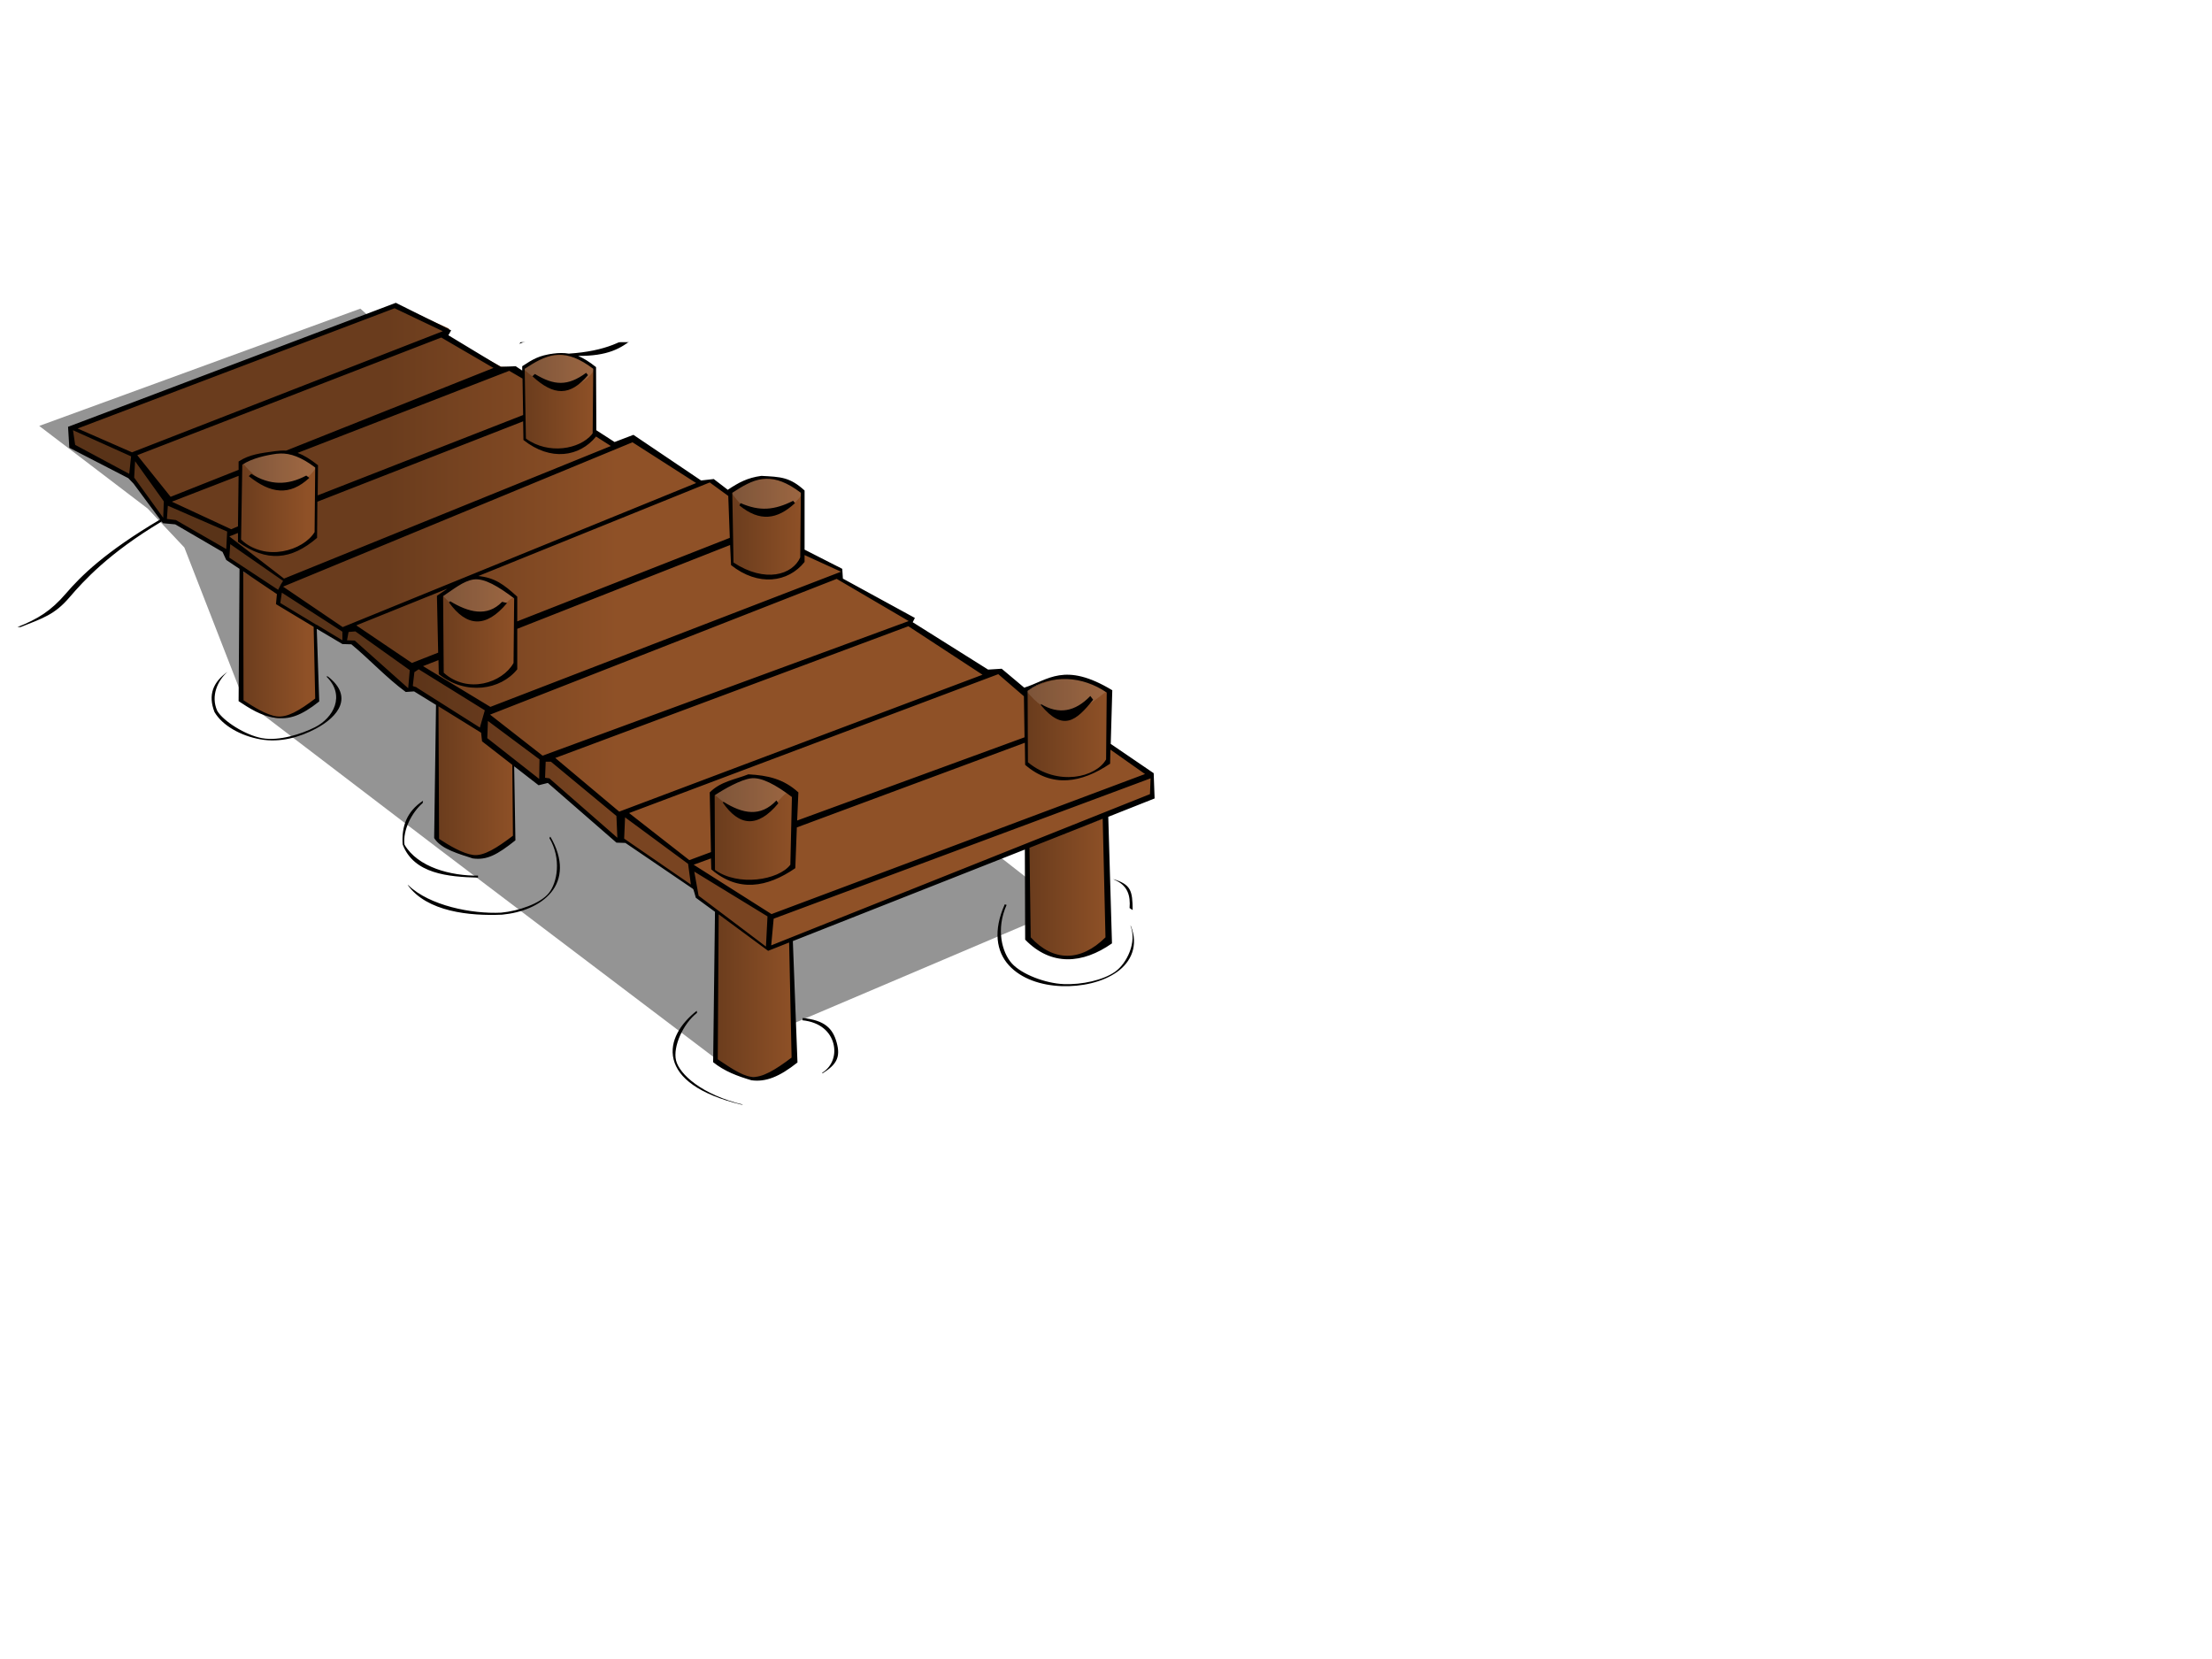 <?xml version="1.0"?><svg width="640" height="480" xmlns="http://www.w3.org/2000/svg" xmlns:xlink="http://www.w3.org/1999/xlink">
 <defs>
  <linearGradient id="linearGradient2320">
   <stop stop-color="#6a3c1d" offset="0" id="stop2322"/>
   <stop stop-color="#8f5127" offset="1" id="stop2324"/>
  </linearGradient>
  <linearGradient y2="0.472" x2="0.505" y1="0.472" x1="0.291" id="linearGradient2368" xlink:href="#linearGradient2320"/>
  <linearGradient y2="0.497" x2="0.871" y1="0.497" x1="0" id="linearGradient2375" xlink:href="#linearGradient2320"/>
  <linearGradient y2="0.499" x2="1" y1="0.499" x1="0" id="linearGradient2383" xlink:href="#linearGradient2320"/>
  <linearGradient y2="0.499" x2="1" y1="0.499" x1="0" id="linearGradient2391" xlink:href="#linearGradient2320"/>
  <linearGradient y2="0.499" x2="1" y1="0.499" x1="0" id="linearGradient2393" xlink:href="#linearGradient2320"/>
  <linearGradient y2="0.5" x2="1" y1="0.5" x1="0" id="linearGradient2399" xlink:href="#linearGradient2320"/>
  <linearGradient y2="0.5" x2="1" y1="0.5" x1="0" id="linearGradient2401" xlink:href="#linearGradient2320"/>
  <filter id="filter3277">
   <feGaussianBlur id="feGaussianBlur3279" stdDeviation="2.381"/>
  </filter>
 </defs>
 <g>
  <title>Layer 1</title>
  <path fill="#000000" fill-rule="evenodd" stroke-width="1px" fill-opacity="0.418" filter="url(#filter3277)" id="path3013" d="m11.349,123.231l31.373,23.905l10.619,11.273l17.192,44.153l56.632,43.214l79.386,60.123l101.635,-43.214l-83.548,-65.389l-120.374,-108.001l-92.914,33.935z"/>
  <path fill="url(#linearGradient2368)" fill-rule="evenodd" stroke-width="1px" id="path2366" d="m114.488,87.985l-94.11,35.424l0.7,5.85l16.093,8.775l10.845,13l3.499,0l13.994,9.1l0.35,1.95l15.044,9.425l-0.7,3.9l19.781,10.678l2.721,0.23l14.843,13.558l1.732,-0.46l20.038,11.95l0.495,2.298l16.327,12.639l2.474,-0.46l20.038,17.005l1.979,0.23l19.543,13.558l1.732,2.987l20.285,14.937l111.57,-43.892l-0.742,-6.894l-36.118,-23.21l-6.679,-6.435l-4.453,0.23l-22.759,-13.558l0.99,-1.379l-21.522,-12.639l1.237,-0.919l-0.742,-1.609l-11.132,-4.826l-25.975,-20.223l-2.721,0.46l-19.543,-13.099l-5.69,2.528l-6.185,-4.136l-22.759,-18.614l-3.958,-0.23l-16.327,-8.962l1.237,-2.068l-15.429,-7.099z"/>
  <path fill="url(#linearGradient2375)" fill-rule="evenodd" stroke-width="1px" id="path2370" d="m84.853,130.722l-8.402,0.415l-6.615,2.823l-0.983,22.502l10.637,4.318l6.436,-2.076l5.184,-3.155l0.715,-20.26l-6.972,-4.567zm-15.285,34.21l0.268,37.698l5.184,3.238c3.099,1.634 5.491,2.391 6.615,1.578c1.946,-0.354 4.566,-0.237 4.737,-1.827l5.184,-2.74l-0.701,-22.049l-10.146,-5.989l-0.237,-3.433l-10.905,-6.477z"/>
  <path fill="url(#linearGradient2383)" fill-rule="evenodd" stroke-width="1px" id="path2378" d="m137.949,167.008l-5.9,1.993l-4.827,3.487l0.179,22.585l4.469,2.325l6.078,1.162l7.687,-1.827l3.754,-3.487l-0.179,-20.426l-7.33,-5.148l-3.933,-0.664zm-11.62,36.203l0,39.358l2.145,1.661c2.629,1.172 4.143,3.726 8.045,3.321l3.039,0.166l3.397,-1.329l5.9,-3.654l-0.358,-22.253l-8.045,-5.812l-0.358,-2.491l-1.251,-1.162l-12.514,-7.805z"/>
  <path fill="url(#linearGradient2391)" fill-rule="evenodd" stroke-width="1px" d="m217.145,224.136l-5.899,1.993l-4.827,3.487l0.179,22.585l4.469,2.325l6.078,1.162l7.687,-1.827l5.006,-3.321l0,-20.592l-8.76,-5.148l-3.933,-0.664zm-9.296,39.69l-0.894,42.846l2.145,1.661c2.629,1.172 4.143,3.726 8.045,3.321l3.039,0.166l3.397,-1.329l5.9,-3.654l-0.536,-34.708l-6.793,2.325l-14.302,-10.628z" id="path2385"/>
  <path fill="url(#linearGradient2393)" fill-rule="evenodd" stroke-width="1px" id="path2389" d="m307.783,195.572c-4.265,0.772 -7.707,2.497 -10.548,4.152l0,21.257l4.827,3.321l6.078,1.162l7.687,-1.827l5.006,-3.321l0,-20.592l-7.33,-3.487l-5.721,-0.664zm-10.548,49.488l0.358,26.903l2.145,1.661c2.629,1.172 4.143,3.726 8.045,3.321l3.039,0.166l3.397,-1.329l5.9,-3.654l-0.536,-35.539l-22.347,8.469z"/>
  <path fill="url(#linearGradient2401)" fill-rule="evenodd" stroke-width="1px" id="path2395" d="m151.714,127.152l-0.358,-21.091l3.575,-1.827l4.648,-1.827l5.721,0.166l6.972,3.82l-0.179,19.43l-3.933,3.321l-5.721,1.495l-6.615,-1.162l-4.112,-2.325z"/>
  <path fill="url(#linearGradient2399)" fill-rule="evenodd" stroke-width="1px" d="m211.782,162.856l-0.358,-21.091l3.575,-1.827l4.648,-1.827l5.721,0.166l6.972,3.82l-0.179,19.43l-3.397,3.986l-6.615,1.827l-6.257,-2.159l-4.112,-2.325z" id="path2397"/>
  <path fill="#000000" fill-rule="evenodd" stroke-width="1px" fill-opacity="0.157" id="path2998" d="m19.715,123.416l18.962,8.455l10.366,13.152l17.698,8.455l-1.011,3.288l16.939,11.273l-1.517,2.349l18.456,11.978l3.287,-0.705l16.686,11.508l2.023,-0.47l19.72,12.447l0,2.583l14.917,11.743l3.034,0l20.479,16.675l1.517,-0.47l19.467,15.031l21.996,14.091l-0.253,9.629l-20.731,-14.796l-0.506,-2.583l-20.226,-13.857l-1.77,0.235l-20.732,-17.379l-2.528,0.47l-15.675,-11.743l-0.758,-3.288l-19.72,-11.978l-2.275,0.235l-15.169,-13.622l-2.781,-0.47l-19.215,-10.803l-0.253,-3.523l-14.411,-9.864l-1.011,-2.114l-13.652,-8.22l-3.792,-0.705l-9.354,-12.447l-17.192,-8.22l-1.011,-6.341z"/>
  <path fill="#ffffff" fill-rule="evenodd" stroke-width="1px" fill-opacity="0.125" id="path3000" d="m162.977,102.823c-4.52,-0.287 -8.367,1.659 -11.799,3.654c12.838,12.269 21.457,1.037 20.738,-0.166c-3.28,-2.293 -6.226,-3.315 -8.939,-3.487zm-82.325,28.315c-3.498,0.101 -7.007,1.213 -10.637,2.574c11.294,14.422 21.993,2.448 21.274,1.246c-3.615,-2.94 -7.139,-3.921 -10.637,-3.82zm140.784,7.473c-3.498,0.101 -6.917,1.296 -10.548,2.657c9.372,16.206 21.904,2.365 21.185,1.162c-3.615,-2.94 -7.139,-3.921 -10.637,-3.82zm-84.113,28.647c-3.55,-0.013 -6.798,1.731 -9.654,4.567c13.957,15.634 18.175,0.339 21.274,1.162c-4.182,-3.957 -8.07,-5.716 -11.62,-5.729zm171.175,29.062c-4.067,0.16 -8.064,1.588 -11.441,3.654c11.21,14.318 22.247,-0.669 23.24,0.249c-3.615,-2.94 -7.732,-4.063 -11.799,-3.903zm-90.934,28.217c-4.216,0.251 -7.288,2.569 -11.235,4.996c15.574,14.24 18.777,-0.71 22.257,-0.415c-3.347,-3.765 -7.743,-4.776 -11.023,-4.581z"/>
  <path fill="#000000" fill-rule="evenodd" stroke-width="1px" fill-opacity="0.157" id="path3221" d="m208.206,55.576l-3.218,0.996l0.358,19.928l2.145,1.162l0.715,-22.087z"/>
  <path fill="#ffffff" fill-rule="evenodd" stroke-width="1px" fill-opacity="0.125" d="m178.187,45.21l0.179,9.964l-1.073,0.996l-0.179,1.993l3.754,5.148l-1.073,1.162l6.436,-2.159l0,-2.491l34.682,-20.759l0.536,9.134l4.072,-1.486l2.006,-0.839l0,-10.462l2.145,-1.329l-4.439,-4.962l-5.215,1.641l0.179,1.162l-34.324,19.264l0.336,-8.753l-8.023,2.775z" id="path3229"/>
  <path fill="#000000" fill-rule="evenodd" stroke-width="1px" id="path2308" d="m204.184,10.156l-54.704,19.513l0.358,21.755l0.447,0.249l-27.263,9.715l0.358,21.755l25.028,17.022l57.297,-21.589l0,-1.412l2.056,1.412l57.297,-21.589l0.179,-21.921l-28.157,-14.78l-8.134,2.906l-24.76,-13.036zm-0.268,0.83l3.486,1.91l-51.129,19.679l-4.38,-2.574l52.023,-19.015zm3.665,1.993l4.737,2.574l-51.04,20.094l-4.469,-2.74l50.771,-19.928zm5.006,2.657l5.274,2.906l-51.04,20.343l-5.006,-2.989l50.771,-20.26zm5.631,3.072l5.721,3.072l-52.827,19.679l-3.933,-2.325l51.04,-20.426zm18.592,2.408l3.486,1.91l-7.955,3.072l0,-1.162l0,-0.083l-0.179,0l-2.235,-1.162l6.883,-2.574zm-12.425,0.913l5.274,2.906l-54.347,19.015l-3.933,-2.325l53.006,-19.596zm16.09,1.079l4.737,2.574l-12.961,5.148l0.089,-4.484l8.134,-3.238zm-9.564,2.574l0,5.231l-2.592,0.913l-1.966,-2.574l-0.179,-0.249l-0.268,-0.083l-0.536,-0.332l-0.179,0.166l-0.268,0.083l-5.453,1.744l0.358,1.162l-14.123,7.971l-19.218,6.892l0.089,-4.567l-8.492,3.072l0,4.484l-1.966,0.664l0.089,-5.314l54.704,-19.264zm14.57,0.083l5.274,2.906l-18.503,7.39l0,-4.982l13.229,-5.314zm5.631,3.072l5.721,3.072l-24.581,9.134l0,-4.65l18.861,-7.556zm-27.084,0.913l1.341,0l-46.481,26.82l-0.715,0.249l0.089,-0.664l45.766,-26.405zm-0.804,0.083l-3.218,1.744l0.358,-0.747l2.86,-0.996zm2.86,0.249l2.413,3.986l-47.732,28.481l-2.95,-4.152l0.179,-0.166l48.09,-28.149zm-75.174,0.498l4.827,2.906l0.089,1.578l-3.754,-2.574l0.089,4.235l-1.341,-0.581l0.089,-5.563zm80.001,0.581l0,6.56l-2.95,1.079l0,-3.404l2.145,-1.329l-1.609,-2.076l2.413,-0.83zm26.369,0.996l5.274,2.906l-30.391,10.628l0,-4.318l25.118,-9.217zm-100.917,1.661l4.022,2.491l0,1.827l-4.112,-2.823l0.089,-1.495zm-3.307,0.581l5.631,3.654l-5.453,2.657l-0.179,-6.311zm110.839,0.913l-0.089,5.729l-2.592,0.913l-1.966,-2.574l-0.179,-0.249l-0.268,-0.083l-0.536,-0.332l-0.179,0.166l-0.268,0.083l-5.453,1.744l0.358,1.162l-14.123,7.971l-19.218,6.892l0.089,-4.567l-8.492,3.072l0,4.484l-1.967,0.664l0.089,-4.816l22.257,-8.303l0.536,-0.747l32,-11.21zm-37.006,0.664l0.536,9.383l-5.095,2.491l-0.089,-8.968l0,-0.083l4.648,-2.823zm-76.068,0.581l1.43,0.498l0.089,4.318l-1.609,-0.747l0.089,-4.069zm10.011,0l5.363,3.238l0.268,2.408l-5.9,-3.986l0.268,-1.661zm70.079,1.412l0,3.238l-2.95,0.996l0,-3.238l2.95,-0.996zm-71.956,0.249l6.168,4.069l-11.71,5.812l-0.179,-7.224l5.721,-2.657zm62.57,1.079l0.536,8.636l-0.626,0.332l-0.179,-8.802l0.268,-0.166zm-0.894,0.498l0.089,1.412l-5.81,2.076l5.721,-3.487zm36.291,0.083l1.341,0l-46.481,26.82l-0.715,0.249l0.089,-0.664l45.766,-26.405zm-0.804,0.083l-3.218,1.744l0.358,-0.747l2.86,-0.996zm-89.476,0.083l3.933,2.408l-0.089,2.574l-3.844,-2.657l0,-2.325zm92.336,0.166l2.413,3.986l-47.732,28.481l-2.95,-4.152l0.179,-0.166l48.09,-28.149zm-54.615,0.249l-18.056,10.13l0.089,-3.57l17.967,-6.56zm-53.632,0.415l1.609,0.83l0.179,6.062l0.089,2.408l2.324,1.495l-0.179,2.076l-4.201,-2.657l0.089,-4.152l1.877,0.83l-1.877,-0.996l0.089,-5.895zm113.074,0.415l0,6.56l-2.95,1.079l0,-3.404l2.145,-1.329l-1.609,-2.076l2.413,-0.83zm-43.084,0.166l0.179,3.321l-21.185,7.639l14.212,-8.636l6.793,-2.325zm10.19,0.083l0.089,5.065l-55.241,20.426l0.089,-5.646l2.324,-0.83l0.983,1.495l-0.089,2.989l7.508,-2.657l0.179,-2.159l11.531,-6.975l22.615,-8.137l0.179,3.654l6.883,-2.74l0,-3.487l2.95,-0.996zm-65.52,0.913l1.162,0.747l4.916,3.238l-12.514,7.141l-5.453,-3.737l0,-1.162l11.888,-6.228zm5.542,0.166l3.397,2.076l0,5.314l-1.698,-1.162l0,-2.408l-1.788,-1.246l0.089,-2.574zm14.838,0.083l0,0.747l-6.436,2.491l-0.626,-0.498l0.358,1.246l-0.089,8.137l-0.179,0.083l-0.179,-9.466l0.089,0l0,-0.083l7.062,-2.657zm0,0.913l-0.447,7.556l-5.899,3.321l0.089,-8.137l6.257,-2.74zm74.012,2.491l0.536,9.383l-5.095,2.491l-0.089,-8.968l0,-0.083l4.648,-2.823zm-88.314,0.664l0.268,8.386l-0.089,0l-5.631,3.155l-1.341,-0.83l-5.363,-3.737l12.157,-6.975zm92.336,1.329l0,3.238l-2.95,0.996l0,-3.238l2.95,-0.996zm-91.174,1.162l1.698,1.246l0.089,6.394l-1.698,-1.578l-0.089,-6.062zm81.789,0.166l0.536,8.636l-0.626,0.332l-0.179,-8.802l0.268,-0.166zm-0.894,0.498l0.089,1.412l-5.81,2.076l5.721,-3.487zm-75.442,0.083l-0.089,5.314l-0.894,0.498l0,0.415l-1.162,0.415l0.179,-5.895l1.966,-0.747zm59.174,0.581l-18.056,10.13l0.089,-3.57l17.967,-6.56zm16.358,0.996l0.179,3.321l-21.185,7.639l14.212,-8.636l6.793,-2.325zm10.19,0.083l0,4.567l-55.151,20.676l0.089,-5.397l2.324,-0.83l0.983,1.495l-0.089,2.989l7.508,-2.657l0.179,-2.159l11.531,-6.975l22.615,-8.137l0.179,3.654l6.883,-2.74l0,-3.487l2.95,-0.996zm-108.604,0.249l3.397,2.242l-0.179,1.993l-3.307,-2.159l0.089,-2.076zm-4.022,0.415l3.486,2.408l-24.849,9.549l-4.38,-2.574l25.743,-9.383zm67.487,0.498l0,0.747l-6.436,2.491l-0.626,-0.498l0.358,1.246l-0.089,8.137l-0.179,0.083l-0.179,-9.466l0.089,0l0,-0.083l7.062,-2.657zm0,0.913l-0.447,7.556l-5.9,3.321l0.089,-8.137l6.257,-2.74zm-59.71,0.664l5.184,3.487l0.179,2.076l-5.542,-3.57l0.179,-1.993zm-3.933,0.581l4.112,2.74l-24.313,9.632l-4.469,-2.74l24.671,-9.632zm16.715,0.415l0.268,6.975l-5.631,-3.82l5.363,-3.155zm0.983,0.581l1.698,1.495l0,3.737l-1.609,-0.664l1.609,1.079l0.268,5.314l-4.916,-3.487l0,-1.827l3.039,2.076l0,-3.155l-0.089,-4.567zm34.503,0.249l0,3.903l-1.341,-0.913l0,-2.491l1.341,-0.498zm-30.213,0.332l-0.089,1.079l-0.447,0.166l1.52,2.408l-2.145,0.83l0.089,-4.152l1.073,-0.332zm27.442,0.249l0,5.812l-2.592,0.913l-1.967,-2.574l-0.179,-0.249l-0.268,-0.083l-0.536,-0.332l-0.179,0.166l-0.268,0.083l-5.453,1.744l0.358,1.162l-14.123,7.971l-19.218,6.892l0.089,-4.567l-8.492,3.072l0,4.484l-1.967,0.664l-0.089,-5.812l24.402,-8.553l0.536,0.747l29.944,-11.542zm-44.961,1.162l4.648,3.155l-23.777,9.466l-5.006,-2.989l24.134,-9.632zm5.184,0.332l4.022,2.657l0.447,2.076l-4.38,-2.823l-0.089,-1.91zm41.207,1.329l1.341,0.996l0.089,6.394l-1.52,-1.412l0.089,-5.978zm5.095,0.498l-0.089,5.314l-0.894,0.498l0,0.415l-1.162,0.415l0.179,-5.895l1.967,-0.747zm-25.028,0.581l-0.089,1.079l-5.453,2.242l5.542,-3.321zm-21.542,0.581l4.201,2.906l-23.956,8.968l-3.933,-2.325l23.687,-9.549zm33.162,0.166l1.341,0l-46.481,26.82l-0.715,0.249l0.089,-0.664l45.766,-26.405zm-0.804,0.083l-3.218,1.744l0.358,-0.747l2.86,-0.996zm2.86,0.249l2.413,3.986l-47.732,28.481l-2.95,-4.152l0.179,-0.166l48.09,-28.149zm-75.174,0.498l4.827,2.906l0.089,1.578l-3.754,-2.574l0.089,4.235l-1.341,-0.581l0.089,-5.563zm80.001,0.581l0,6.56l-2.95,1.079l0,-3.404l2.145,-1.329l-1.609,-2.076l2.413,-0.83zm-35.486,1.578l4.112,2.74l-24.224,8.469l-3.933,-2.325l24.045,-8.885zm-39.062,1.079l4.022,2.491l0,1.827l-4.112,-2.823l0.089,-1.495zm-3.307,0.581l5.631,3.654l-5.453,2.657l-0.179,-6.311zm79.196,0.166l1.52,1.329l0,3.737l-1.52,-0.581l1.52,0.996l0,4.816l-1.609,-0.996l0.089,-4.816l0,-0.083l0,-4.401zm4.112,0.415l-0.089,1.079l-0.447,0.166l1.52,2.408l-2.145,0.83l0.089,-4.152l1.073,-0.332zm-9.475,0.996l0.536,9.383l-5.095,2.491l-0.089,-8.968l0,-0.083l4.648,-2.823zm-76.068,0.581l1.43,0.498l0.089,4.318l-1.609,-0.747l0.089,-4.069zm10.011,0l5.363,3.238l0.268,2.408l-5.899,-3.986l0.268,-1.661zm70.079,1.412l0,3.238l-2.95,0.996l0,-3.238l2.95,-0.996zm-71.956,0.249l6.168,4.069l-11.71,5.812l-0.179,-7.224l5.721,-2.657zm86.347,0.913l-0.089,1.079l-5.453,2.242l5.542,-3.321zm-23.777,0.166l0.536,8.636l-0.626,0.332l-0.179,-8.802l0.268,-0.166zm-0.894,0.498l0.089,1.412l-5.81,2.076l5.721,-3.487zm-53.989,0.249l3.933,2.408l-0.089,2.574l-3.844,-2.657l0,-2.325zm37.721,0.415l-18.056,10.13l0.089,-3.57l17.967,-6.56zm-53.632,0.415l1.609,0.83l0.179,6.062l0.089,2.408l2.324,1.495l-0.179,2.076l-4.201,-2.657l0.089,-4.152l1.877,0.83l-1.877,-0.996l0.089,-5.895zm69.99,0.581l0.179,3.321l-21.185,7.639l14.212,-8.636l6.793,-2.325zm10.19,0.083l0,4.567l-55.151,20.676l0.089,-5.397l2.324,-0.83l0.983,1.495l-0.089,2.989l7.508,-2.657l0.179,-2.159l11.531,-6.975l22.615,-8.137l0.179,3.654l6.883,-2.74l0,-3.487l2.95,-0.996zm-65.52,0.913l1.162,0.747l4.916,3.238l-12.514,7.141l-5.453,-3.737l0,-1.162l11.888,-6.228zm113.699,0c0,0 -10.601,1.609 -22.436,3.903c-11.835,2.294 -25.134,3.078 -32.447,6.809c-10.522,5.542 -11.838,16.062 -33.162,17.437c-1.508,-0.235 -2.935,-0.223 -4.559,0c-4.069,0.558 -5.805,1.584 -8.939,3.654l0,1.246l-1.877,-1.246l-4.38,0.166l-15.106,-9.134l0.804,-1.412l-16,-7.971l-94.839,35.871l0.358,6.062l17.073,8.802l1.52,1.578l7.687,10.379c-15.987,9.446 -22.911,16.361 -27.263,21.423c-4.368,5.081 -8.138,7.365 -14.034,9.715l0.894,0c6.542,-2.608 9.884,-3.621 14.123,-8.553c4.168,-4.849 11.374,-12.825 26.727,-22.004l0.358,0.498l3.575,0.332l13.676,7.971l1.073,2.325l3.844,2.574l-0.268,38.279c3.134,2.069 6.479,4.258 10.548,4.816c4.069,0.558 7.482,-0.52 12.782,-4.733l-0.715,-21.008l7.419,4.401l2.592,0.083c5.371,4.442 10.074,9.608 15.732,13.784l2.413,-0.166l6.346,3.903l-0.536,38.528c2.059,3.292 7.282,4.587 11.173,5.895c4.069,0.558 7.035,-1.018 12.335,-5.231l-0.358,-21.423l7.062,5.48l2.682,-0.664l19.844,17.271l2.592,0.083l19.665,13.369l0.715,2.491l5.542,4.069l-0.536,43.51c3.281,2.641 7.042,4.037 11.084,5.231c4.069,0.558 8.018,-0.935 13.319,-5.148l-1.341,-35.124l67.129,-26.488l0.089,26.073c7.5,7.734 16.626,7.046 25.118,1.079l-1.073,-36.618l13.408,-5.314l-0.268,-7.307l-12.425,-8.469l0.447,-15.527c-13.824,-8.355 -18.574,-2.917 -25.475,-0.747l-6.525,-5.48l-3.933,0.249l-21.81,-13.701l0.626,-1.246l-20.827,-11.376l-0.179,-2.823l-10.905,-5.563l0,-17.105c-4.266,-3.892 -6.879,-3.94 -12.514,-4.235c-4.069,0.558 -6.52,1.916 -9.654,3.986l0,0.083l-4.112,-3.155l-3.665,0.415l-19.576,-13.202l-5.453,2.076l-5.274,-3.404l-0.089,-18.268c-1.988,-1.58 -3.656,-2.607 -5.184,-3.238c16.974,0.071 15.56,-8.39 31.196,-16.69c6.57,-3.352 20.791,-5.612 32.537,-7.888c11.746,-2.276 21.81,-3.737 21.81,-3.737l-0.179,-0.498zm-108.158,0.166l3.397,2.076l0,5.314l-1.698,-1.162l0,-2.408l-1.788,-1.246l0.089,-2.574zm14.838,0.083l0,0.747l-6.436,2.491l-0.626,-0.498l0.358,1.246l-0.089,8.137l-0.179,0.083l-0.179,-9.466l0.089,0l0,-0.083l7.062,-2.657zm0,0.913l-0.447,7.556l-5.9,3.321l0.089,-8.137l6.257,-2.74zm-14.302,3.155l0.268,8.386l-0.089,0l-5.631,3.155l-1.341,-0.83l-5.363,-3.737l12.157,-6.975zm1.162,2.491l1.698,1.246l0.089,6.394l-1.698,-1.578l-0.089,-6.062zm5.453,0.747l-0.089,5.314l-0.894,0.498l0,0.415l-1.162,0.415l0.179,-5.895l1.967,-0.747zm-22.883,1.91l3.397,2.242l-0.179,1.993l-3.307,-2.159l0.089,-2.076zm3.754,2.491l5.184,3.487l0.179,2.076l-5.542,-3.57l0.179,-1.993zm12.782,0.996l0.268,6.975l-5.631,-3.82l5.363,-3.155zm0.983,0.581l1.698,1.495l0,3.737l-1.609,-0.664l1.609,1.079l0,4.816l-4.648,-2.989l0,-1.827l3.039,2.076l0,-3.155l-0.089,-4.567zm4.291,0.581l-0.089,1.079l-0.447,0.166l1.52,2.408l-2.145,0.83l0.089,-4.152l1.073,-0.332zm-36.38,0.913l13.944,6.643l-89.923,35.04l-15.732,-6.892l91.71,-34.791zm24.045,0.83l4.022,2.657l0.447,2.076l-4.38,-2.823l-0.089,-1.91zm21.274,2.408l-0.089,1.079l-5.453,2.242l5.542,-3.321zm-31.822,5.231l15.106,8.802l-59.978,23.914c-1.033,-0.052 -2.099,0.013 -3.218,0.166c-4.069,0.558 -7.414,0.92 -10.548,2.989l0,2.408l-19.665,7.805l-9.654,-12.04l87.956,-34.044zm33.967,4.982c2.786,-0.058 5.99,1.015 10.011,4.069l-0.179,18.683c-0.047,0.062 -0.129,0.105 -0.179,0.166l0,0.083c-3.565,4.329 -12.6,5.999 -19.129,1.246l-0.358,-20.177c2.881,-1.883 5.7,-3.578 8.67,-3.986c0.383,-0.052 0.764,-0.075 1.162,-0.083zm-14.302,4.65l3.844,2.242l0.179,10.545l-59.442,23.25l0.089,-8.719c-2.302,-1.83 -4.178,-2.942 -5.899,-3.57l61.23,-23.748zm22.257,0.581c-5.345,3.92 -9.244,3.721 -14.838,0.332l-0.715,0.664c6.25,5.762 10.917,5.774 16.09,-0.332l-0.536,-0.664zm-18.235,14.033l0.089,5.397c7.815,6.218 16.239,4.894 21.006,-0.996l4.291,2.74l-94.571,38.362l-15.821,-12.206l2.503,-0.996l0,2.574c8.319,5.929 15.397,5.298 22.883,-1.162l0.089,-10.462l59.531,-23.25zm-130.236,2.574l16.805,7.556l-0.536,5.065l-15.643,-8.386l-0.626,-4.235zm161.879,3.487l18.414,11.791l-102.258,41.683l-17.252,-11.708l101.096,-41.766zm-101.811,3.238c2.786,-0.058 5.99,1.015 10.011,4.069l-0.179,18.683c-3.275,5.352 -14.317,8.735 -21.274,2.159l0.358,-21.672c2.881,-1.883 6.952,-2.748 9.922,-3.155c0.383,-0.052 0.764,-0.075 1.162,-0.083zm-42.101,2.242l8.313,11.625l-0.179,4.733l-8.402,-11.625l0.268,-4.733zm33.609,3.654l-0.715,0.664c6.329,5.064 11.779,5.824 17.52,0.498l-0.894,-0.664c-5.48,2.91 -10.537,2.817 -15.911,-0.498zm-3.665,0.581l-0.179,14.614l-1.966,0.83l-17.162,-7.971l19.307,-7.473zm152.672,0.83c2.786,-0.058 5.99,1.015 10.011,4.069l-0.179,18.683c-2.215,5.064 -10.16,7.495 -19.307,1.495l-0.358,-20.177c2.881,-1.883 5.7,-3.578 8.67,-3.986c0.383,-0.052 0.764,-0.075 1.162,-0.083zm-16.358,1.079l5.363,3.903l0.447,12.123l-61.498,24.163l0,-7.141c-3.927,-3.583 -6.489,-5.474 -11.263,-5.978l66.95,-27.069zm24.134,5.314c-5.461,2.709 -9.637,3.098 -15.196,0.664l-0.358,0.664c5.928,4.845 10.974,4.082 16.09,-0.664l-0.536,-0.664zm-180.918,1.412l17.162,7.473l-0.268,5.065l-14.57,-8.386l-2.592,-0.332l0.268,-3.82zm18.056,11.127l15.285,10.628l-0.626,0.996l-0.804,1.578l-14.123,-9.3l0.268,-3.903zm144.627,0.249l0.268,5.812c7.858,6.252 16.522,5.059 21.274,-0.913l0,-1.993l10.548,4.816l-101.454,39.109l-19.486,-11.791l4.469,-1.744l0.089,4.069c7.858,6.252 17.952,4.561 22.704,-1.412l0,-11.708l61.587,-24.246zm-140.873,7.639l9.743,6.56l-0.268,2.906l10.905,6.56l0.447,20.759c-4.598,3.492 -8.112,5.568 -11.173,5.148c-2.973,-0.408 -6.68,-2.764 -9.564,-4.65l-0.089,-37.282zm171.711,2.159l20.827,12.206l-105.923,38.943l-15.196,-11.874l100.292,-39.275zm-105.029,0.166c3.06,-0.42 7.114,1.99 11.71,5.48l-0.179,18.683c-3.201,5.766 -13.307,9.052 -20.201,2.823l-0.179,-22.17c2.881,-1.883 5.879,-4.409 8.849,-4.816zm-7.598,2.657c-1.02,0.724 -2.095,1.452 -3.039,2.076l0.358,16.441l-7.598,2.989l-16.09,-10.877l26.369,-10.628zm-47.911,1.162l17.52,11.293l0,2.491l-7.419,-4.484l-0.089,0l-10.458,-6.311l0.447,-2.989zm48.716,2.491l-0.358,0.332c5.063,7.054 10.65,7.566 16.805,0.166l-1.43,-0.332c-4.355,4.536 -9.821,2.982 -15.017,-0.166zm132.56,7.224l21.453,14.033l-105.118,39.607l-18.503,-15.527l102.169,-38.113zm-160.002,1.495l15.732,11.21l-0.447,5.231l-15.464,-13.784l-2.235,-0.083l0.447,-2.408l1.967,-0.166zm18.324,10.961l19.129,11.874l-1.43,4.982l-18.235,-11.542c-0.225,-0.299 -1.192,-0.282 -1.162,-0.581l0.447,-3.903l1.251,-0.83zm-55.33,0.747c-4.144,2.95 -5.693,6.621 -3.754,11.625c2.344,3.977 7.642,6.879 13.229,7.888c5.759,1.04 11.44,-0.604 16.09,-3.072c6.576,-3.491 10.976,-9.28 3.486,-15.112l-0.447,0c5.628,5.482 2.062,12.002 -3.307,14.697c-3.752,1.883 -10.247,4.066 -15.285,3.155c-4.874,-0.881 -11.237,-4.963 -12.961,-7.888c-1.973,-4.344 0.143,-8.806 2.95,-11.293zm223.019,0.664l7.419,6.394l0.179,11.874l-65.788,24.08l0.358,-8.137c-4.266,-3.892 -8.845,-4.937 -14.481,-5.231c-3.808,1.509 -7.974,2.024 -11.173,5.231l0.358,17.271l-6.257,2.325l-17.43,-13.618l106.817,-40.189zm19.933,1.412c3.974,0.154 7.931,1.509 11.441,3.903l-0.179,19.347c-2.865,5.154 -14.006,7.948 -22.615,0.83l-0.089,-20.676c3.472,-2.541 7.468,-3.559 11.441,-3.404zm6.704,4.899c-4.355,4.536 -9.106,5.473 -14.302,2.325l0,0.332c6.366,7.692 10.211,4.603 15.106,-1.578l-0.804,-1.079zm-188.605,2.989l12.335,7.639l0.268,2.491l8.76,6.809l0.179,20.509c-4.596,3.49 -8.471,5.983 -11.531,5.563c-3.006,-0.412 -6.914,-2.738 -9.832,-4.65l-0.179,-38.362zm14.302,4.235l14.928,11.127l-0.089,5.646l-15.017,-11.791l0.179,-4.982zm155.353,6.311l0.089,6.394c7.81,6.732 16.287,5.249 24.581,-0.332l0.089,-4.069l10.011,7.058l-108.068,40.521l-22.525,-14.282l5.006,-1.827l0.089,3.155c7.785,6.708 16.148,5.291 24.313,-0.332l0.447,-11.791l65.967,-24.495zm-138.638,5.48l1.52,0l18.95,15.693l0.268,6.311l-19.665,-17.188l-1.251,-0.166l0.179,-4.65zm59.353,4.816c3.06,-0.42 7.292,1.907 11.888,5.397l-0.447,19.596c-3.428,4.501 -15.165,6.332 -21.81,1.495l-0.089,-21.589c2.881,-1.883 7.488,-4.492 10.458,-4.899zm115.666,0l-0.179,4.567l-109.588,43.759l0.715,-7.722l109.051,-40.604zm-108.247,6.394c-4.591,4.885 -9.739,3.889 -15.285,0.415l-0.268,0.166c4.775,6.908 10.063,7.485 16.09,0.249l-0.536,-0.83zm-102.258,0.083c-4.72,3.141 -6.227,7.411 -5.9,12.621c3.21,8.578 13.248,9.395 21.81,9.632l0,-0.581c-7.862,0.085 -17.418,-2.399 -21.274,-8.968c-0.544,-4.175 2.128,-9.342 5.274,-12.04l0.089,-0.664zm58.459,4.816l18.235,13.452l0.804,5.978l-19.307,-13.285l0.268,-6.145zm138.191,0.415l0.804,34.293c-7.147,7.111 -15.106,7.102 -21.631,0l-0.358,-25.907l21.185,-8.386zm-159.823,5.148l-0.268,0.415c3.543,5.996 2.3,12.914 -0.179,15.943c-2.479,3.029 -8.729,5.168 -13.766,5.646c-8.557,0.417 -20.739,-2.048 -26.816,-7.888l-0.268,-0.166c5.556,7.837 18.042,9.055 27.352,8.636c5.611,-0.533 11.054,-2.617 14.212,-6.477c3.158,-3.86 3.633,-9.506 -0.268,-16.109zm41.654,10.13l21.185,12.953l-0.447,8.719l-19.486,-14.697l-1.251,-6.975zm121.208,2.159l0.447,0.249c3.727,1.585 4.587,4.513 4.291,8.137l0.894,0.581c-0.05,-5.645 -0.501,-7.394 -5.631,-8.968zm-31.375,7.307c-3.416,7.629 -2.41,13.65 1.162,17.603c3.572,3.954 9.331,5.832 15.196,6.061c5.864,0.23 11.912,-1.127 16.09,-4.069c4.177,-2.942 6.296,-7.756 4.022,-13.368l-0.089,0c1.899,4.689 -1.026,10.86 -4.469,13.285c-3.444,2.425 -9.549,3.778 -14.838,3.57c-5.29,-0.207 -12.163,-2.819 -15.017,-5.978c-2.854,-3.159 -4.668,-9.909 -1.52,-16.939l-0.536,-0.166zm-82.772,2.906l14.302,10.545l6.078,-2.408l0.715,33.297c-4.596,3.49 -8.649,5.983 -11.71,5.563c-2.972,-0.407 -6.772,-3.181 -9.654,-5.065l0.268,-41.932zm-6.346,27.9c-4.574,3.577 -7.993,8.705 -6.704,14.033c1.289,5.327 7.204,10.114 19.665,13.119l0.447,0c-11.963,-2.886 -18.439,-8.829 -19.397,-12.787c-0.958,-3.959 2.014,-10.606 6.078,-13.784l-0.089,-0.581zm30.66,2.076l-0.089,0.664c5.301,0.555 8.059,3.44 8.939,6.643c0.879,3.202 -0.207,6.678 -3.218,8.553l0.089,0.166c4.095,-2.549 5.263,-4.69 4.112,-8.885c-1.152,-4.195 -3.51,-6.479 -9.832,-7.141z"/>
  <rect id="svg_1" height="91" width="205" y="8" x="142" stroke-dasharray="null" stroke-width="1px" fill="#ffffff"/>
  <rect transform="rotate(33.69 133,51.5) " id="svg_2" height="67" width="82" y="18" x="92" stroke-linecap="null" stroke-linejoin="null" stroke-dasharray="null" stroke-width="1px" fill="#ffffff"/>
  <rect id="svg_3" height="6" width="51" y="65" x="105" stroke-linecap="null" stroke-linejoin="null" stroke-dasharray="null" stroke-width="1px" fill="#ffffff"/>
 </g>
</svg>